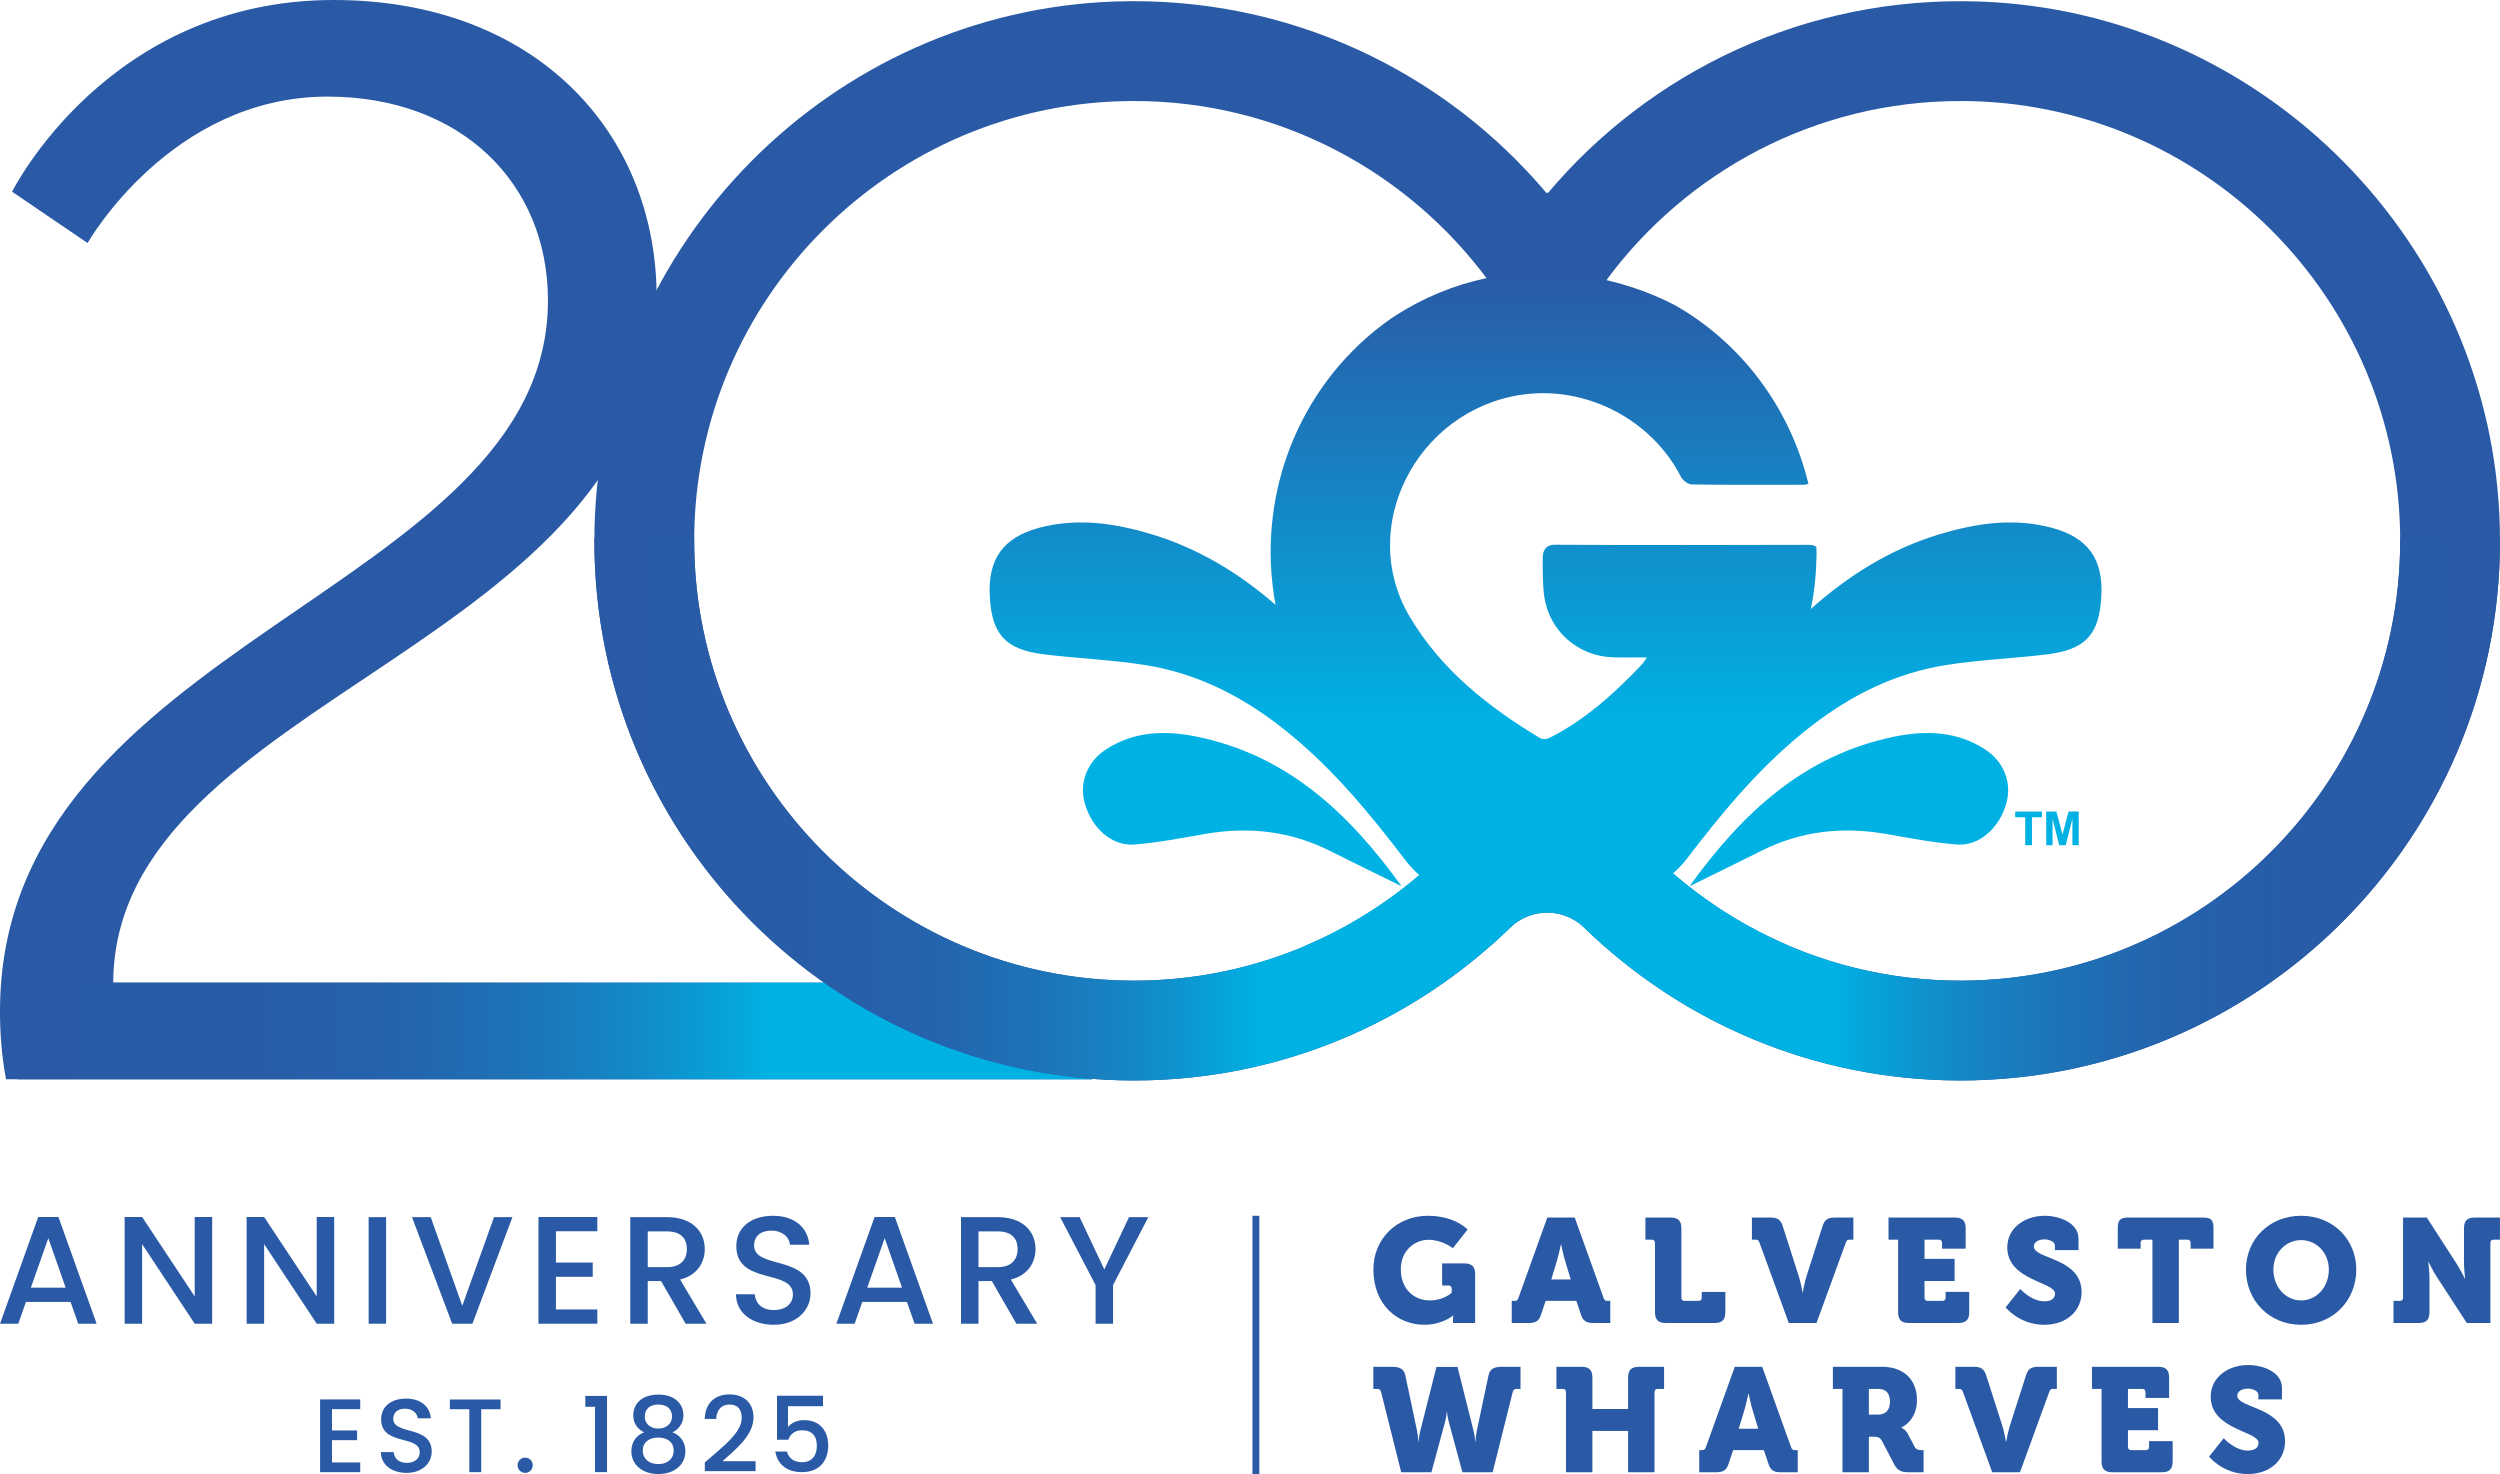 <?xml version="1.0" encoding="UTF-8"?>
<svg xmlns="http://www.w3.org/2000/svg" xmlns:xlink="http://www.w3.org/1999/xlink" version="1.1" viewBox="0 0 323.252 190.594">
  <defs>
    <style>
      .cls-1 {
        fill: url(#linear-gradient-5);
      }

      .cls-2 {
        fill: url(#linear-gradient-6);
      }

      .cls-3 {
        fill: url(#linear-gradient-4);
      }

      .cls-4 {
        fill: url(#linear-gradient-3);
      }

      .cls-5 {
        fill: url(#linear-gradient-2);
      }

      .cls-6 {
        fill: url(#linear-gradient);
      }

      .cls-7 {
        fill: #2a5aa6;
      }

      .cls-8 {
        fill: #00b2e4;
      }
    </style>
    <linearGradient id="linear-gradient" x1="1302.809" y1="12.264" x2="1441.749" y2="12.264" gradientTransform="translate(1444.012 145.571) rotate(-180)" gradientUnits="userSpaceOnUse">
      <stop offset=".3" stop-color="#00b2e4"/>
      <stop offset=".345" stop-color="#07a1d8"/>
      <stop offset=".434" stop-color="#1487c6"/>
      <stop offset=".532" stop-color="#1d73b7"/>
      <stop offset=".643" stop-color="#2464ad"/>
      <stop offset=".777" stop-color="#285ca7"/>
      <stop offset="1" stop-color="#2a5aa6"/>
    </linearGradient>
    <linearGradient id="linear-gradient-2" x1="200.121" y1="104.625" x2="323.252" y2="104.625" gradientTransform="matrix(1,0,0,1,0,0)" xlink:href="#linear-gradient"/>
    <linearGradient id="linear-gradient-3" x1="1312.103" y1="104.625" x2="1435.234" y2="104.625" gradientTransform="translate(1512.087) rotate(-180) scale(1 -1)" xlink:href="#linear-gradient"/>
    <linearGradient id="linear-gradient-4" x1="239.056" y1="29.642" x2="239.056" y2="109.865" gradientUnits="userSpaceOnUse">
      <stop offset="0" stop-color="#2a5aa6"/>
      <stop offset=".735" stop-color="#00b2e4"/>
    </linearGradient>
    <linearGradient id="linear-gradient-5" x1="1726.088" y1="29.642" x2="1726.088" y2="109.865" gradientTransform="translate(1886.712) rotate(-180) scale(1 -1)" xlink:href="#linear-gradient-4"/>
    <linearGradient id="linear-gradient-6" x1="199.84" y1="35.215" x2="199.84" y2="115.092" xlink:href="#linear-gradient-4"/>
  </defs>
  <!-- Generator: Adobe Illustrator 28.7.1, SVG Export Plug-In . SVG Version: 1.2.0 Build 142)  -->
  <g>
    <g id="Layer_1">
      <g>
        <g>
          <g>
            <g>
              <path class="cls-7" d="M184.635,157.201c3.49,0,5.13,1.773,5.13,1.773l-1.907,2.422s-1.354-1.088-3.146-1.088c-1.812,0-3.585,1.411-3.585,3.795,0,2.689,1.812,4.043,3.757,4.043,1.794,0,2.823-.992,2.823-.992v-.514c0-.267-.153-.42-.419-.42h-.821v-2.861h2.88c.972,0,1.392.42,1.392,1.393v6.312h-2.861v-.381c0-.286.02-.572.02-.572h-.039s-1.354,1.182-3.68,1.182c-3.433,0-6.599-2.517-6.599-7.171,0-3.91,2.995-6.922,7.056-6.922Z"/>
              <path class="cls-7" d="M195.471,168.205h.363c.305,0,.4-.095.514-.42l3.718-10.355h3.548l3.718,10.355c.114.325.209.42.514.42h.363v2.861h-2.194c-.953,0-1.334-.286-1.602-1.106l-.591-1.755h-3.967l-.591,1.755c-.268.821-.649,1.106-1.602,1.106h-2.194v-2.861ZM203.099,165.44l-.687-2.27c-.267-.858-.553-2.25-.553-2.25h-.039s-.286,1.393-.553,2.25l-.687,2.27h2.517Z"/>
              <path class="cls-7" d="M213.991,160.711c0-.268-.153-.42-.419-.42h-.821v-2.86h3.262c.972,0,1.392.419,1.392,1.392v8.964c0,.267.153.42.42.42h1.793c.267,0,.42-.153.42-.42v-.743h3.051v2.631c0,.973-.42,1.393-1.393,1.393h-6.312c-.972,0-1.393-.42-1.393-1.393v-8.963Z"/>
              <path class="cls-7" d="M227.515,160.711c-.114-.325-.21-.42-.515-.42h-.476v-2.86h2.383c.954,0,1.336.286,1.602,1.105l2.041,6.371c.287.858.515,2.193.515,2.193h.037s.229-1.335.515-2.193l2.041-6.371c.266-.82.648-1.105,1.602-1.105h2.383v2.86h-.476c-.305,0-.401.096-.515.42l-3.776,10.355h-3.585l-3.776-10.355Z"/>
              <path class="cls-7" d="M245.426,160.29h-1.239v-2.86h8.582c.972,0,1.393.419,1.393,1.392v2.632h-3.051v-.743c0-.268-.153-.42-.42-.42h-1.849v2.48h3.891v2.86h-3.891v2.155c0,.267.153.42.42.42h1.888c.268,0,.42-.153.42-.42v-.743h3.051v2.631c0,.973-.42,1.393-1.393,1.393h-6.408c-.972,0-1.393-.42-1.393-1.393v-9.383Z"/>
              <path class="cls-7" d="M261.22,166.661s1.41,1.602,3.128,1.602c.687,0,1.373-.248,1.373-1.011,0-1.506-6.179-1.678-6.179-5.95,0-2.461,2.155-4.1,4.863-4.1,1.811,0,4.348.876,4.348,2.956v1.488h-3.051v-.592c0-.495-.706-.8-1.335-.8-.687,0-1.392.286-1.392.915,0,1.659,6.179,1.43,6.179,5.911,0,2.27-1.774,4.215-4.845,4.215-3.204,0-4.977-2.25-4.977-2.25l1.888-2.383Z"/>
              <path class="cls-7" d="M278.311,160.29h-1.106c-.267,0-.42.153-.42.42v.743h-2.956v-2.708c0-.973.344-1.315,1.316-1.315h9.745c.973,0,1.316.342,1.316,1.315v2.708h-2.956v-.743c0-.268-.153-.42-.42-.42h-1.105v10.776h-3.414v-10.776Z"/>
              <path class="cls-7" d="M297.537,157.201c4.119,0,7.133,3.051,7.133,6.961,0,4.005-3.013,7.133-7.133,7.133s-7.133-3.128-7.133-7.133c0-3.909,3.013-6.961,7.133-6.961ZM297.537,168.147c1.983,0,3.585-1.716,3.585-3.985,0-2.174-1.602-3.814-3.585-3.814s-3.585,1.64-3.585,3.814c0,2.27,1.602,3.985,3.585,3.985Z"/>
              <path class="cls-7" d="M309.479,168.205h.821c.266,0,.419-.153.419-.42v-10.355h3.071l3.776,5.854c.572.877,1.144,2.04,1.144,2.04h.038s-.153-1.182-.153-2.04v-4.463c0-.973.42-1.392,1.393-1.392h3.261v2.86h-.82c-.268,0-.42.153-.42.42v10.355h-3.051l-3.795-5.836c-.572-.858-1.144-2.041-1.144-2.041h-.038s.153,1.183.153,2.041v4.443c0,.973-.42,1.393-1.392,1.393h-3.262v-2.861Z"/>
            </g>
            <g>
              <path class="cls-7" d="M178.581,180.008c-.076-.325-.229-.42-.534-.42h-.476v-2.86h2.441c.934,0,1.526.266,1.697,1.105l1.507,7.134c.171.839.171,1.43.171,1.43h.038s.02-.591.229-1.43l2.079-8.221h2.727l2.06,8.221c.209.839.229,1.43.229,1.43h.038s0-.591.171-1.43l1.507-7.134c.171-.839.744-1.105,1.697-1.105h2.441v2.86h-.476c-.305,0-.458.096-.534.42l-2.594,10.356h-3.91l-1.717-6.352c-.248-.876-.266-1.45-.266-1.45h-.039s-.019.573-.266,1.45l-1.717,6.352h-3.91l-2.594-10.356Z"/>
              <path class="cls-7" d="M202.485,180.008c0-.268-.153-.42-.42-.42h-.82v-2.86h3.261c.973,0,1.393.419,1.393,1.392v4.062h4.616v-4.062c0-.973.42-1.392,1.392-1.392h3.262v2.86h-.821c-.266,0-.419.153-.419.42v10.356h-3.415v-5.341h-4.616v5.341h-3.414v-10.356Z"/>
              <path class="cls-7" d="M219.711,187.503h.362c.305,0,.401-.095.515-.42l3.72-10.356h3.547l3.72,10.356c.114.325.21.42.515.42h.362v2.861h-2.193c-.955,0-1.336-.286-1.602-1.106l-.592-1.755h-3.967l-.592,1.755c-.266.821-.648,1.106-1.602,1.106h-2.193v-2.861ZM227.34,184.738l-.687-2.27c-.267-.858-.554-2.251-.554-2.251h-.037s-.287,1.393-.554,2.251l-.687,2.27h2.518Z"/>
              <path class="cls-7" d="M238.234,179.587h-1.24v-2.86h6.37c2.652,0,4.501,1.544,4.501,4.291,0,2.728-2.002,3.548-2.002,3.548v.038s.534.229.839.821l.858,1.639c.21.401.553.439.934.439h.229v2.861h-1.868c-.955,0-1.489-.172-1.927-1.011l-1.602-3.07c-.229-.42-.515-.515-1.221-.515h-.458v4.597h-3.414v-10.777ZM242.83,182.907c1.01,0,1.544-.592,1.544-1.678s-.534-1.641-1.487-1.641h-1.24v3.32h1.183Z"/>
              <path class="cls-7" d="M253.82,180.008c-.114-.325-.21-.42-.515-.42h-.476v-2.86h2.384c.955,0,1.336.286,1.602,1.105l2.041,6.371c.287.858.515,2.193.515,2.193h.037s.229-1.335.515-2.193l2.041-6.371c.266-.82.648-1.105,1.602-1.105h2.384v2.86h-.476c-.305,0-.401.096-.515.42l-3.776,10.356h-3.586l-3.776-10.356Z"/>
              <path class="cls-7" d="M271.732,179.587h-1.239v-2.86h8.583c.972,0,1.393.419,1.393,1.392v2.632h-3.052v-.743c0-.268-.153-.42-.42-.42h-1.85v2.48h3.891v2.86h-3.891v2.156c0,.267.153.42.42.42h1.888c.268,0,.42-.153.42-.42v-.743h3.052v2.631c0,.973-.42,1.393-1.393,1.393h-6.409c-.972,0-1.393-.42-1.393-1.393v-9.384Z"/>
              <path class="cls-7" d="M287.528,185.959s1.411,1.602,3.128,1.602c.687,0,1.373-.248,1.373-1.011,0-1.506-6.18-1.678-6.18-5.951,0-2.461,2.155-4.1,4.863-4.1,1.812,0,4.349.876,4.349,2.956v1.488h-3.052v-.592c0-.495-.706-.8-1.335-.8-.687,0-1.392.286-1.392.916,0,1.659,6.18,1.43,6.18,5.912,0,2.27-1.774,4.216-4.845,4.216-3.204,0-4.978-2.251-4.978-2.251l1.889-2.384Z"/>
            </g>
          </g>
          <rect class="cls-7" x="161.94" y="157.201" width=".895" height="33.392"/>
          <g>
            <g>
              <path class="cls-7" d="M46.579,182.201h-3.649v2.757h3.243v1.257h-3.243v2.879h3.649v1.257h-5.19v-9.406h5.19v1.257Z"/>
              <path class="cls-7" d="M52.577,190.445c-1.879,0-3.325-1.027-3.325-2.689h1.649c.067.77.608,1.392,1.676,1.392,1.081,0,1.69-.581,1.69-1.378,0-2.27-4.987-.797-4.987-4.257,0-1.649,1.311-2.676,3.23-2.676,1.797,0,3.068.946,3.203,2.554h-1.703c-.054-.635-.608-1.216-1.581-1.243-.892-.027-1.581.405-1.581,1.311,0,2.122,4.973.797,4.973,4.23,0,1.406-1.149,2.757-3.243,2.757Z"/>
              <path class="cls-7" d="M58.169,180.958h6.554v1.257h-2.5v8.136h-1.541v-8.136h-2.513v-1.257Z"/>
              <path class="cls-7" d="M67.911,190.445c-.554,0-.987-.432-.987-.987s.432-.987.987-.987c.54,0,.973.432.973.987s-.432.987-.973.987Z"/>
              <path class="cls-7" d="M76.935,181.904h-1.256v-1.406h2.811v9.852h-1.555v-8.447Z"/>
              <path class="cls-7" d="M81.88,182.985c0-1.433,1.067-2.662,3.243-2.662s3.243,1.243,3.243,2.662c0,1.054-.608,1.824-1.406,2.217,1,.378,1.662,1.257,1.662,2.432,0,1.798-1.459,2.96-3.5,2.96-2.027,0-3.487-1.162-3.487-2.96,0-1.189.662-2.068,1.649-2.432-.838-.419-1.405-1.122-1.405-2.217ZM83.109,187.58c0,1,.757,1.73,2.014,1.73,1.243,0,1.986-.743,1.986-1.73,0-1.108-.825-1.703-1.986-1.703-1.135,0-2.014.554-2.014,1.703ZM86.894,183.174c0-1.013-.689-1.568-1.77-1.568-1.055,0-1.757.541-1.757,1.581,0,.892.729,1.527,1.757,1.527s1.77-.649,1.77-1.541Z"/>
              <path class="cls-7" d="M91.134,189.094c2.325-2.041,4.771-3.825,4.771-5.757,0-1.027-.446-1.73-1.595-1.73-1.081,0-1.662.757-1.703,1.865h-1.487c.054-2.136,1.432-3.176,3.176-3.176,2,0,3.135,1.203,3.135,2.973,0,2.392-2.433,4.217-4.014,5.663h4.284v1.284h-6.568v-1.121Z"/>
              <path class="cls-7" d="M106.416,180.471v1.352h-4.528v2.689c.365-.486,1.163-.892,2.041-.892,2.42,0,3.163,1.798,3.163,3.284,0,1.96-1.122,3.446-3.406,3.446-2.027,0-3.202-1.122-3.433-2.662h1.5c.202.838.905,1.378,1.946,1.378,1.325,0,1.919-.906,1.919-2.122,0-1.284-.636-2.014-1.919-2.014-.905,0-1.514.5-1.77,1.23h-1.46v-5.69h5.947Z"/>
            </g>
            <g>
              <path class="cls-7" d="M9.122,168.342H3.354l-.991,2.815H.004l4.936-13.797h2.617l4.936,13.797h-2.379l-.991-2.815ZM6.248,160.095l-2.26,6.403h4.5l-2.24-6.403Z"/>
              <path class="cls-7" d="M27.435,157.359v13.797h-2.26l-6.799-10.288v10.288h-2.26v-13.797h2.26l6.799,10.269v-10.269h2.26Z"/>
              <path class="cls-7" d="M43.21,157.359v13.797h-2.26l-6.799-10.288v10.288h-2.26v-13.797h2.26l6.799,10.269v-10.269h2.26Z"/>
              <path class="cls-7" d="M47.665,157.379h2.26v13.777h-2.26v-13.777Z"/>
              <path class="cls-7" d="M63.878,157.379h2.379l-5.174,13.777h-2.617l-5.194-13.777h2.419l4.084,11.458,4.103-11.458Z"/>
              <path class="cls-7" d="M77.235,159.203h-5.352v4.044h4.758v1.843h-4.758v4.223h5.352v1.843h-7.612v-13.797h7.612v1.843Z"/>
              <path class="cls-7" d="M86.251,157.379c3.271,0,4.876,1.883,4.876,4.123,0,1.626-.872,3.37-3.191,3.945l3.409,5.709h-2.695l-3.172-5.511h-1.725v5.511h-2.26v-13.777h4.758ZM86.251,159.222h-2.498v4.619h2.498c1.764,0,2.557-.971,2.557-2.339,0-1.388-.792-2.28-2.557-2.28Z"/>
              <path class="cls-7" d="M100.044,171.295c-2.756,0-4.877-1.506-4.877-3.945h2.419c.099,1.13.891,2.042,2.458,2.042,1.586,0,2.478-.852,2.478-2.022,0-3.33-7.316-1.17-7.316-6.245,0-2.418,1.923-3.925,4.738-3.925,2.636,0,4.5,1.388,4.697,3.746h-2.498c-.078-.932-.891-1.784-2.319-1.824-1.308-.04-2.319.595-2.319,1.923,0,3.112,7.295,1.169,7.295,6.205,0,2.062-1.685,4.044-4.758,4.044Z"/>
              <path class="cls-7" d="M117.266,168.342h-5.768l-.991,2.815h-2.359l4.936-13.797h2.617l4.936,13.797h-2.379l-.991-2.815ZM114.392,160.095l-2.26,6.403h4.5l-2.24-6.403Z"/>
              <path class="cls-7" d="M129.017,157.379c3.271,0,4.876,1.883,4.876,4.123,0,1.626-.872,3.37-3.191,3.945l3.409,5.709h-2.695l-3.172-5.511h-1.725v5.511h-2.26v-13.777h4.758ZM129.017,159.222h-2.498v4.619h2.498c1.764,0,2.557-.971,2.557-2.339,0-1.388-.792-2.28-2.557-2.28Z"/>
              <path class="cls-7" d="M137.08,157.379h2.517l3.192,6.76,3.191-6.76h2.498l-4.56,8.782v4.996h-2.259v-4.996l-4.579-8.782Z"/>
            </g>
          </g>
        </g>
        <g>
          <path class="cls-7" d="M200.062,24.875c-2.926,3.481-5.522,7.246-7.738,11.253,3.22,4.358,5.844,9.181,7.738,14.355,1.895-5.174,4.519-9.997,7.739-14.355-2.216-4.007-4.812-7.772-7.738-11.253Z"/>
          <g>
            <path class="cls-7" d="M141.203,127.058H14.639c.195-37.279,70.265-42.935,70.265-88.607C84.904,16.982,69.093,0,43.137,0,13.858,0,1.564,24.788,1.564,24.788l9.759,6.637s10.733-18.933,31.032-18.933c17.175,0,28.495,11.125,28.495,26.349C70.849,76.707,0,82.562,0,130.771c0,2.733.197,5.66.782,8.782h140.421v-12.496Z"/>
            <polygon class="cls-6" points="127.208 139.554 127.208 139.554 141.202 139.554 141.202 127.058 2.262 127.058 2.262 139.554 127.208 139.554"/>
          </g>
          <g>
            <path class="cls-7" d="M255.928.197c-22.433-.769-42.589,9.064-55.874,24.866C186.769,9.26,166.613-.574,144.179.195c-36.705,1.258-66.425,31.303-67.306,68.02-.943,39.321,30.649,71.492,69.756,71.492,18.916,0,36.067-7.534,48.634-19.758,2.663-2.591,6.919-2.591,9.582,0,12.566,12.223,29.716,19.756,48.632,19.756,39.106,0,70.698-32.17,69.754-71.49C322.351,31.5,292.632,1.455,255.928.197ZM253.477,126.799c-18.743,0-35.392-9.119-45.758-23.148.003-.005.005-.01.008-.015h-15.346s.005.01.008.015c-10.366,14.03-27.016,23.15-45.76,23.15-31.358,0-56.87-25.512-56.87-56.87s25.512-56.87,56.87-56.87c18.744,0,35.393,9.119,45.76,23.15,0,.001-.001.002-.002.003h15.334s-.001-.002-.002-.003c10.366-14.029,27.015-23.148,45.758-23.148,31.358,0,56.869,25.511,56.869,56.869s-25.511,56.869-56.869,56.869Z"/>
            <g>
              <path class="cls-5" d="M323.242,69.546h-12.906c0,.129.01.256.01.384,0,31.358-25.511,56.869-56.869,56.869-18.743,0-35.392-9.119-45.758-23.148.003-.005.005-.01.008-.015h-7.606v11.239c12.799,15.179,31.946,24.831,53.356,24.831,38.536,0,69.775-31.239,69.775-69.775,0-.129-.009-.256-.01-.384Z"/>
              <path class="cls-4" d="M76.863,69.546h12.906c0,.129-.01.256-.01.384,0,31.358,25.511,56.869,56.869,56.869,18.743,0,35.392-9.119,45.758-23.148-.003-.005-.005-.01-.008-.015h7.606v11.239c-12.799,15.179-31.946,24.831-53.356,24.831-38.536,0-69.775-31.239-69.775-69.775,0-.129.009-.256.01-.384Z"/>
              <path class="cls-8" d="M207.799,103.751v-2.927h-15.477v2.912c-6.026,8.123-14.167,14.576-23.595,18.571h23.984c.87-.766,1.723-1.55,2.553-2.358,2.663-2.591,6.919-2.591,9.582,0,.83.808,1.684,1.592,2.553,2.358h23.491v-.203c-9.214-4.007-17.171-10.378-23.091-18.353Z"/>
            </g>
          </g>
          <g>
            <path class="cls-3" d="M218.457,114.592c6.908-9.599,14.903-16.966,26.465-19.339,4.025-.826,8.09-.742,11.753,1.646,2.416,1.575,3.497,4.293,2.745,6.977-.883,3.156-3.48,5.538-6.359,5.321-3.108-.234-6.192-.85-9.273-1.379-5.594-.96-10.953-.367-16.059,2.199-2.919,1.467-5.86,2.893-9.271,4.574Z"/>
            <path class="cls-1" d="M181.224,114.592c-6.908-9.599-14.903-16.966-26.465-19.339-4.025-.826-8.09-.742-11.753,1.646-2.416,1.575-3.497,4.293-2.745,6.977.883,3.156,3.48,5.538,6.359,5.321,3.108-.234,6.192-.85,9.273-1.379,5.594-.96,10.953-.367,16.059,2.199,2.919,1.467,5.86,2.893,9.271,4.574Z"/>
            <path class="cls-2" d="M205.285,110.816c.288.378,2.743,4.042,6.518,4.019,2.759-.017,5.09-2.201,6.307-3.795,4.816-6.311,9.851-12.374,16.226-17.265,5.168-3.978,10.804-6.739,17.19-7.766,4.354-.704,8.8-.86,13.189-1.403,4.995-.618,6.75-2.598,6.993-7.593.237-4.752-1.75-7.524-6.415-8.771-4.914-1.311-9.747-.595-14.511.837-6.421,1.94-11.832,5.382-16.653,9.672.04-.185.081-.364.115-.531.681-3.401.635-6.843.635-6.843,0-.208-.012-.422-.017-.629-.208-.225-.56-.306-1.091-.3-10.919.023-21.844.052-32.769-.012-.993-.006-1.526.646-1.526,1.621,0,1.712-.01,3.663.198,5.078.652,4.475,4.365,7.715,8.881,7.859,1.386.04,2.772.006,4.4.006-.312.427-.479.722-.704.964-3.499,3.69-7.374,7.176-11.908,9.443-.505.253-.98.177-1.292-.014-6.687-4.036-12.703-8.789-16.769-15.643-6.871-11.572.889-26.614,14.315-28.687,8.419-1.299,16.942,3.17,20.73,10.555.243.473.924,1.016,1.409,1.022,4.862.075,9.724.046,14.586.04.144-.006.294-.058.508-.127-2.402-9.938-8.754-18.258-17.242-23.08-3.39-1.773-7.195-3.043-11.439-3.765-8.852-1.507-17.525.52-24.604,5.029-.185.121-.375.243-.56.37-.052.035-.11.075-.162.11-9.366,6.542-15.527,17.612-15.527,30.159,0,1.975.162,3.915.456,5.803.052.346.115.693.185,1.028-4.666-4.036-9.891-7.276-16.035-9.129-4.764-1.432-9.597-2.148-14.517-.837-4.66,1.247-6.646,4.019-6.41,8.771.243,4.995,1.998,6.975,6.993,7.593,4.388.543,8.829.699,13.189,1.403,6.386,1.028,12.022,3.788,17.19,7.766,6.375,4.891,11.41,10.954,16.226,17.265,3.932,5.133,8.443,5.679,12.93-.043.61-.784,1.93-3.47,2.773-5.089.902-1.732,1.877-2.382,2.598-2.382.612,0,1.708.577,2.526,2.093,1.304,2.416,2.31,4.439,2.887,5.197Z"/>
          </g>
          <g>
            <path class="cls-8" d="M261.86,109.282v-3.612h-1.29v-.735h3.455v.735h-1.287v3.612h-.878Z"/>
            <path class="cls-8" d="M264.579,109.282v-4.347h1.314l.789,2.965.78-2.965h1.317v4.347h-.815v-3.422l-.863,3.422h-.845l-.86-3.422v3.422h-.815Z"/>
          </g>
        </g>
      </g>
    </g>
  </g>
</svg>